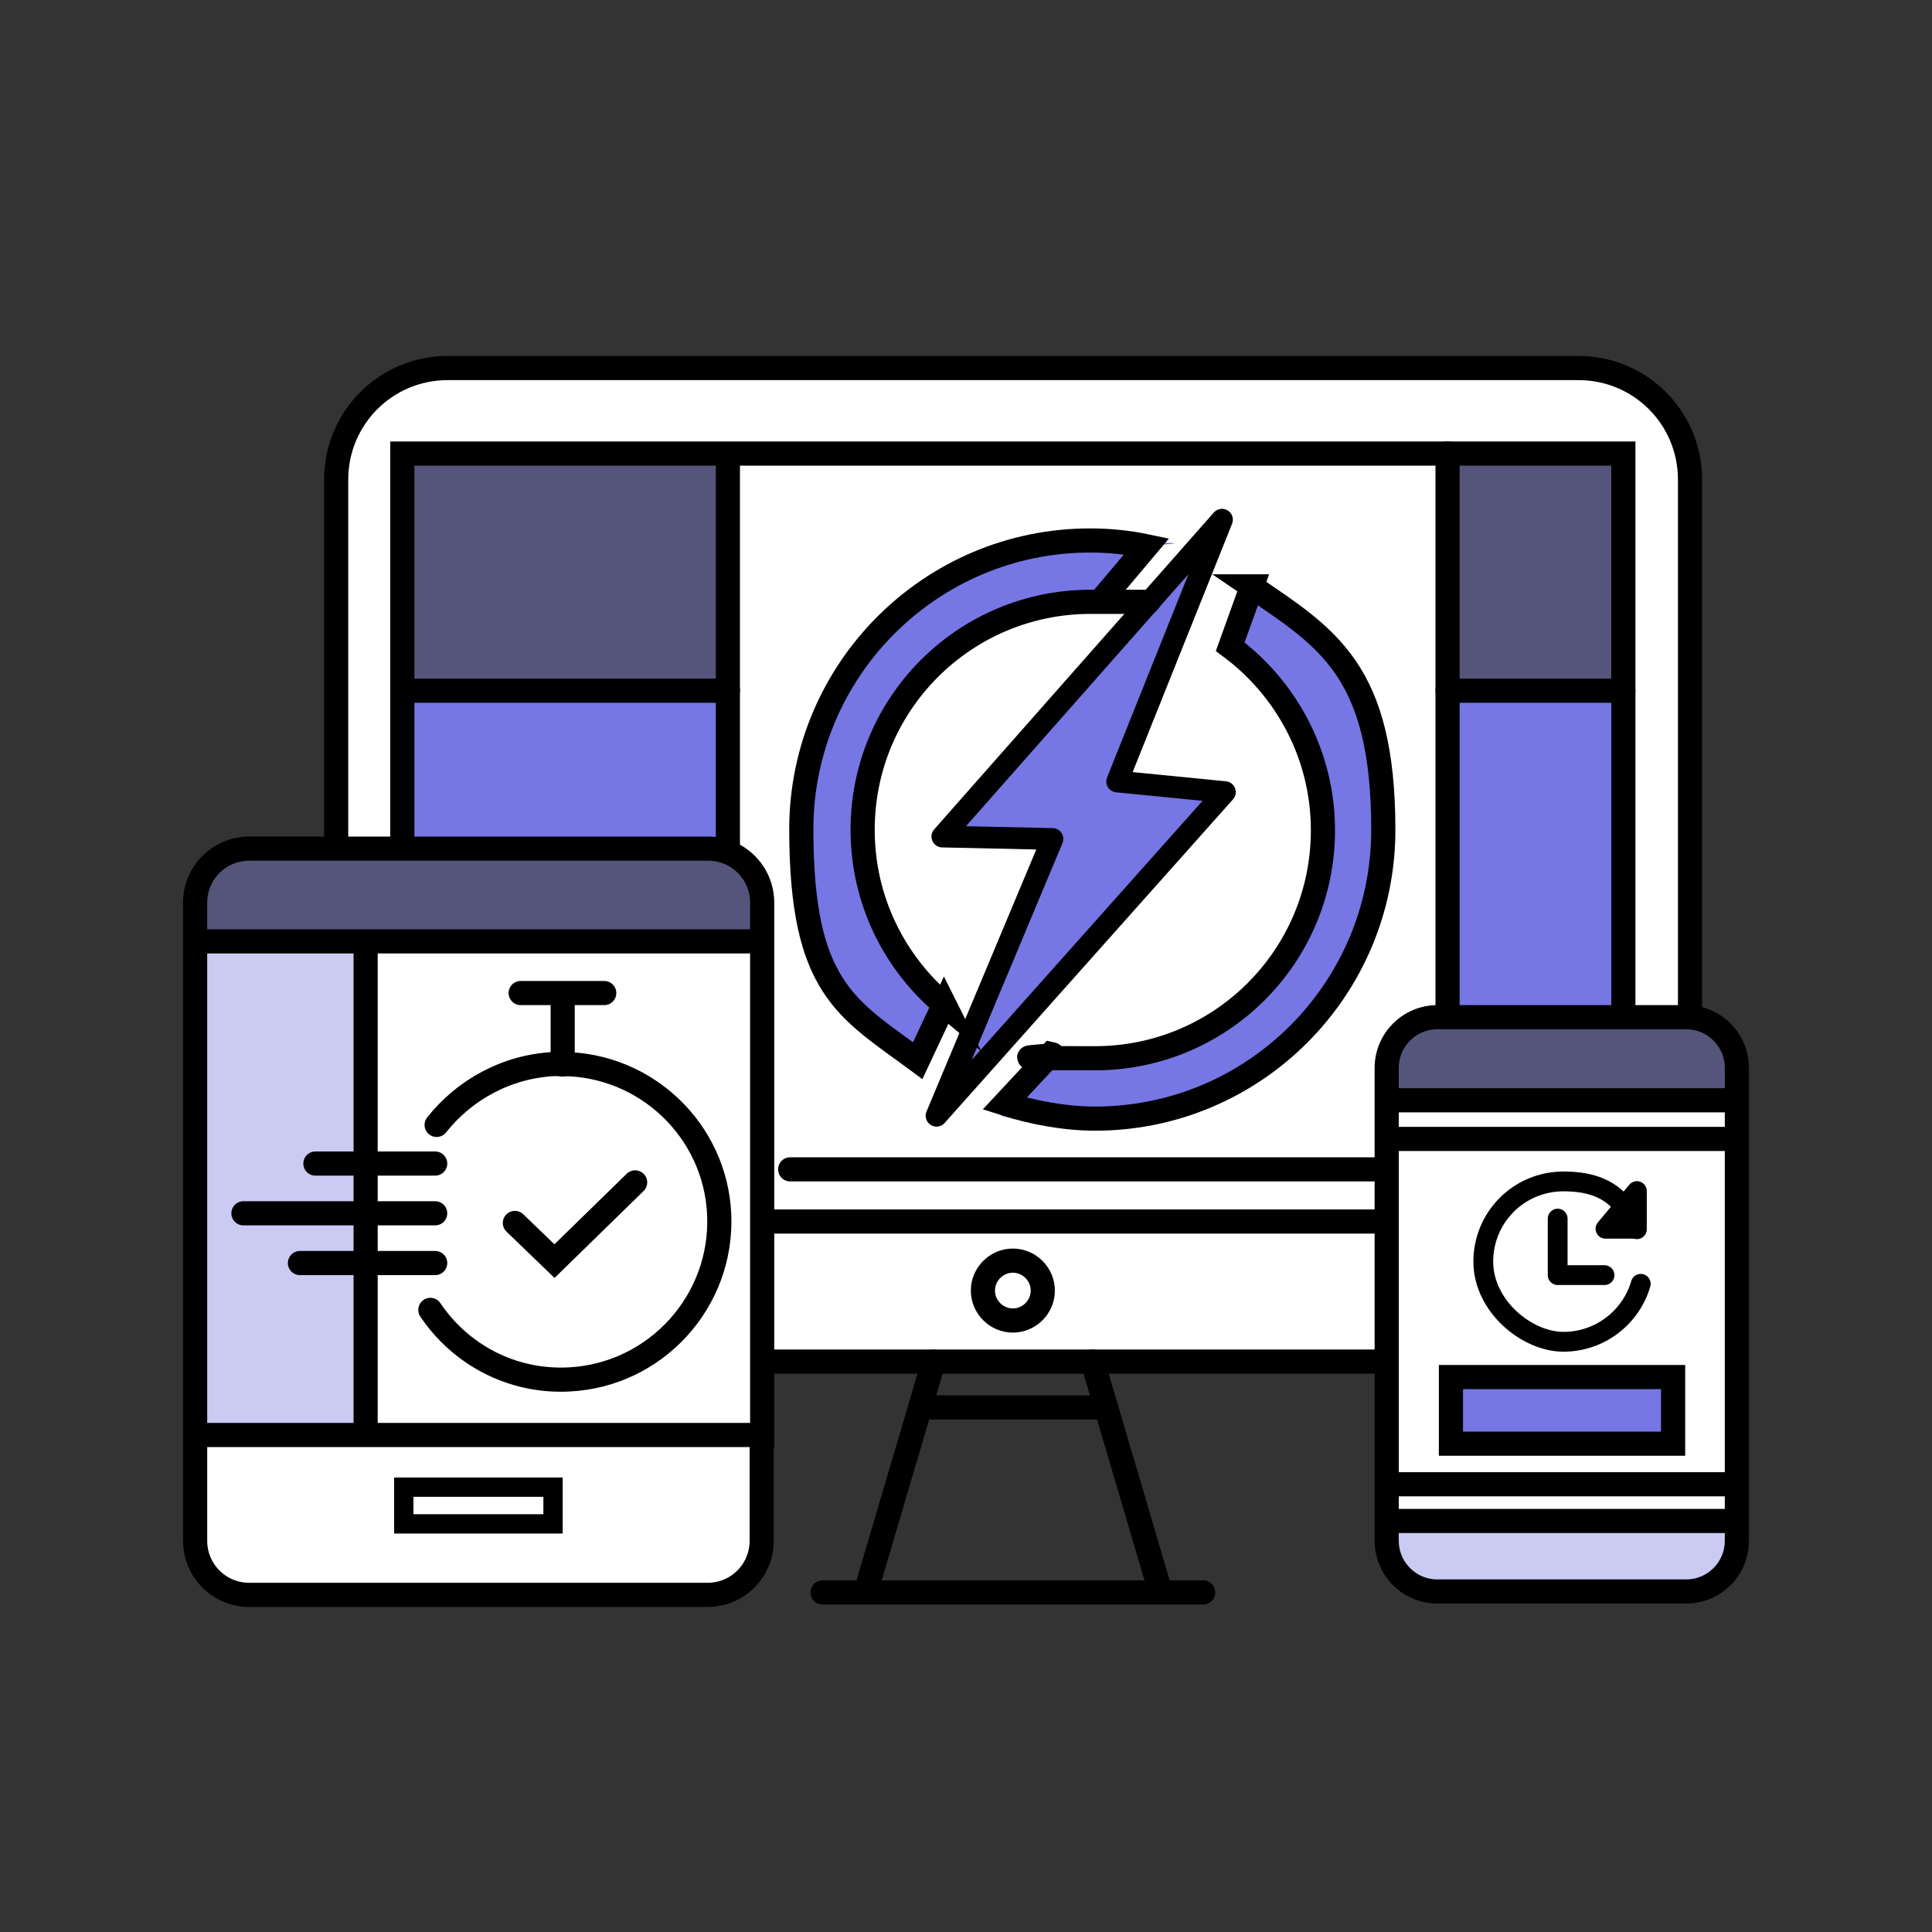 <?xml version="1.0" encoding="UTF-8"?>
<svg id="_02" xmlns="http://www.w3.org/2000/svg" version="1.1" viewBox="0 0 400 400">
  <rect x="0" y="0" width="400" height="400" fill="#333333" stroke="none"/>
  <!-- Generator: Adobe Illustrator 29.2.1, SVG Export Plug-In . SVG Version: 2.1.0 Build 116)  -->
  <defs>
    <style>
      .st0 {
        stroke-width: 4.5px;
      }

      .st0, .st1 {
        stroke-linejoin: round;
      }

      .st0, .st1, .st2, .st3, .st4 {
        fill: none;
        stroke: #000;
      }

      .st0, .st1, .st3, .st4 {
        stroke-linecap: round;
      }

      .st1 {
        stroke-width: 4.1px;
      }

      .st5 {
        fill: #55557c;
      }

      .st6 {
        fill: #cacaf3;
      }

      .st7 {
        fill: #fff;
      }

      .st8 {
        fill: #7676e5;
      }

      .st2, .st3, .st4 {
        stroke-miterlimit: 10;
      }

      .st2, .st4 {
        stroke-width: 5px;
      }

      .st3 {
        stroke-width: 4px;
      }
    </style>
  </defs>
  <path class="st7" d="M349.9,99.3v159.5c0,12.8-10.4,23.1-23.1,23.1H92.7c-12.8,0-23.1-10.4-23.1-23.1V99.3c0-12.8,10.3-23.1,23.1-23.1h234.1c12.8,0,23.1,10.3,23.1,23.1ZM336.1,252.9V93.9H83.3v159h252.8ZM215.9,267.2c0-3.4-2.8-6.2-6.2-6.2s-6.2,2.8-6.2,6.2,2.8,6.2,6.2,6.2,6.2-2.8,6.2-6.2Z"/>
  <rect class="st8" x="299.7" y="143" width="36.4" height="109.9"/>
  <rect class="st5" x="299.7" y="93.9" width="36.4" height="49.1"/>
  <path class="st7" d="M299.7,143v109.9h-149V93.9h149v49.1ZM286.5,171.9c0-20.5-11.6-39.7-27.3-50.4l-4.5,12.5c11.6,8.6,19.2,22.4,19.2,38,0,26.1-21.1,47.2-47.2,47.2s-6.1-.3-9.1-.9l-9.6,10.3c5.6,1.8,12.5,3.1,18.7,3.1,33,0,59.7-26.8,59.7-59.8ZM193.9,231l59.7-67-22.4-2.2,21.7-54.3-57.9,65.7,22.8.5-24,57.3h0ZM227.7,124.8l9.7-11.5c-3.8-.8-7.7-1.2-11.7-1.2-33,0-59.8,26.8-59.8,59.8s9.5,37.1,24.1,47.9l5.5-11.7c-10.4-8.7-17-21.7-17-36.3,0-26.1,21.1-47.2,47.2-47.2s1.3,0,1.9,0Z"/>
  <path class="st8" d="M259.2,121.4c15.7,10.8,27.3,30,27.3,50.5,0,33-26.8,59.8-59.7,59.8s-13.1-1.4-18.7-3.1l9.6-10.3c2.9.6,6,.9,9.1.9,26.1,0,47.2-21.1,47.2-47.2s-7.6-29.4-19.2-38l4.5-12.5h0Z"/>
  <polygon class="st8" points="253.6 164 193.9 231 217.9 173.7 195.1 173.2 253 107.6 231.3 161.8 253.6 164"/>
  <path class="st8" d="M237.5,113.3l-9.7,11.5c-.6,0-1.3,0-1.9,0-26.1,0-47.2,21.1-47.2,47.2s6.6,27.6,17,36.3l-5.5,11.7c-14.6-10.9-24.1-28.3-24.1-47.9,0-33,26.8-59.8,59.8-59.8s7.9.4,11.7,1.1Z"/>
  <path class="st7" d="M209.7,261c3.4,0,6.2,2.8,6.2,6.2s-2.8,6.2-6.2,6.2-6.2-2.8-6.2-6.2,2.8-6.2,6.2-6.2Z"/>
  <rect class="st8" x="83.3" y="143" width="67.4" height="109.9"/>
  <polygon class="st5" points="150.7 96 150.7 143 83.3 143 83.3 93.9 150.7 93.9 150.7 96"/>
  <polyline class="st4" points="170.3 329.7 179.2 329.7 240.3 329.7 249.1 329.7"/>
  <path class="st4" d="M193.3,281.9h-100.6c-12.8,0-23.1-10.4-23.1-23.1V99.3c0-12.8,10.3-23.1,23.1-23.1h234.1c12.8,0,23.1,10.3,23.1,23.1v159.5c0,12.8-10.4,23.1-23.1,23.1h-133.5Z"/>
  <polygon class="st4" points="336.1 143 336.1 252.9 299.7 252.9 150.7 252.9 83.3 252.9 83.3 143 83.3 93.9 150.7 93.9 299.7 93.9 336.1 93.9 336.1 143"/>
  <polyline class="st4" points="150.7 96 150.7 143 150.7 252.9"/>
  <polyline class="st4" points="299.7 93.9 299.7 143 299.7 252.9"/>
  <line class="st4" x1="163.6" y1="242.1" x2="287.2" y2="242.1"/>
  <line class="st4" x1="83.3" y1="143" x2="150.7" y2="143"/>
  <line class="st4" x1="299.7" y1="143" x2="336.1" y2="143"/>
  <polyline class="st4" points="193.3 281.9 190.5 291.4 179.2 329.7"/>
  <polyline class="st4" points="226.2 281.9 229 291.4 240.3 329.7"/>
  <line class="st4" x1="229" y1="291.4" x2="190.5" y2="291.4"/>
  <path class="st4" d="M215.9,267.2c0,3.4-2.8,6.2-6.2,6.2s-6.2-2.8-6.2-6.2,2.8-6.2,6.2-6.2,6.2,2.8,6.2,6.2Z"/>
  <path class="st4" d="M195.6,208.1c-10.4-8.7-17-21.7-17-36.3,0-26.1,21.1-47.2,47.2-47.2s1.3,0,1.9,0l9.7-11.5c-3.8-.8-7.7-1.2-11.7-1.2-33,0-59.8,26.8-59.8,59.8s9.5,37.1,24.1,47.9l5.5-11.7Z"/>
  <path class="st4" d="M259.2,121.4l-4.5,12.5c11.6,8.6,19.2,22.4,19.2,38,0,26.1-21.1,47.2-47.2,47.2s-6.1-.3-9.1-.9l-9.6,10.3c5.6,1.8,12.5,3.1,18.7,3.1,33,0,59.7-26.8,59.7-59.8s-11.6-39.7-27.3-50.4Z"/>
  <polygon class="st0" points="253 107.6 195.1 173.2 217.9 173.7 193.9 231 253.6 164 231.3 161.8 253 107.6"/>
  <path class="st7" d="M157.7,297.1v21.9c0,6.2-5,11.2-11.2,11.2H51.6c-6.2,0-11.2-5-11.2-11.2v-21.9h117.3ZM114.5,315.5v-7.6h-30.9v7.6h30.9Z"/>
  <polygon class="st7" points="75.7 251.2 75.7 240.9 75.7 194.9 157.7 194.9 157.7 297.1 75.7 297.1 75.7 261.5 75.7 251.2"/>
  <path class="st5" d="M157.7,186.9v8H40.4v-8c0-6.2,5-11.2,11.2-11.2h95c6.2,0,11.2,5,11.2,11.2Z"/>
  <rect class="st7" x="83.6" y="307.9" width="30.9" height="7.6"/>
  <polygon class="st6" points="75.7 240.9 75.7 251.2 75.7 261.5 75.7 297.1 40.4 297.1 40.4 194.9 75.7 194.9 75.7 240.9"/>
  <path class="st2" d="M157.7,297.1v21.9c0,6.2-5,11.2-11.2,11.2H51.6c-6.2,0-11.2-5-11.2-11.2v-132.1c0-6.2,5-11.2,11.2-11.2h95c6.2,0,11.2,5,11.2,11.2v110.2h0Z"/>
  <polyline class="st2" points="40.4 194.9 75.7 194.9 157.7 194.9"/>
  <polyline class="st2" points="40.4 297.1 75.7 297.1 157.7 297.1"/>
  <polyline class="st4" points="65.3 240.9 75.7 240.9 90.1 240.9"/>
  <polyline class="st4" points="50.4 251.2 75.7 251.2 90.1 251.2"/>
  <polyline class="st4" points="62.1 261.5 75.7 261.5 90.1 261.5"/>
  <rect class="st3" x="83.6" y="307.9" width="30.9" height="7.6"/>
  <polyline class="st2" points="75.7 194.9 75.7 240.9 75.7 251.2 75.7 261.5 75.7 297.1"/>
  <path class="st4" d="M89.1,271.2c6.2,9.2,16.8,15,28.7,14.4,18-.9,31.9-16.2,31.1-34.2-.8-17.4-15.2-31-32.4-31.1-.6,0-1.2,0-1.8,0-9.9.5-18.6,5.4-24.3,12.6"/>
  <polyline class="st4" points="116.5 206.3 116.5 220.4 116.5 220.4"/>
  <line class="st4" x1="107.8" y1="205.6" x2="125.1" y2="205.6"/>
  <polyline class="st4" points="106.6 253.2 114.8 261.1 131.5 244.8"/>
  <path class="st6" d="M359.6,314.9v4.1c0,5.8-4.7,10.5-10.5,10.5h-51.5c-5.8,0-10.5-4.7-10.5-10.5v-4.1h72.4Z"/>
  <rect class="st7" x="287.2" y="307.3" width="72.4" height="7.6"/>
  <path class="st7" d="M359.6,235.8v71.6h-72.4v-71.6h72.4ZM346.5,298.9v-13.8h-46v13.8h46Z"/>
  <rect class="st7" x="287.2" y="227.8" width="72.4" height="8"/>
  <path class="st5" d="M359.6,221.1v6.6h-72.4v-6.6c0-5.8,4.7-10.5,10.5-10.5h51.5c5.8,0,10.5,4.7,10.5,10.5Z"/>
  <rect class="st8" x="300.4" y="285.1" width="46" height="13.8"/>
  <path class="st4" d="M359.6,314.9v4.1c0,5.8-4.7,10.5-10.5,10.5h-51.5c-5.8,0-10.5-4.7-10.5-10.5v-97.9c0-5.8,4.7-10.5,10.5-10.5h51.5c5.8,0,10.5,4.7,10.5,10.5v93.8Z"/>
  <line class="st4" x1="287.2" y1="227.8" x2="359.6" y2="227.8"/>
  <line class="st4" x1="287.2" y1="235.8" x2="359.6" y2="235.8"/>
  <line class="st4" x1="287.2" y1="314.9" x2="359.6" y2="314.9"/>
  <line class="st4" x1="287.2" y1="307.3" x2="359.6" y2="307.3"/>
  <rect class="st4" x="300.4" y="285.1" width="46" height="13.8"/>
  <path class="st1" d="M339.7,265.8c-2,6.9-8.4,12-16,12s-16.6-7.4-16.6-16.6,7.4-16.6,16.6-16.6,12.6,4.1,15.2,9.9v-7.9l-6.5,7.8h6.5"/>
  <polyline class="st1" points="322.5 252.3 322.5 264 332.2 264"/>
</svg>